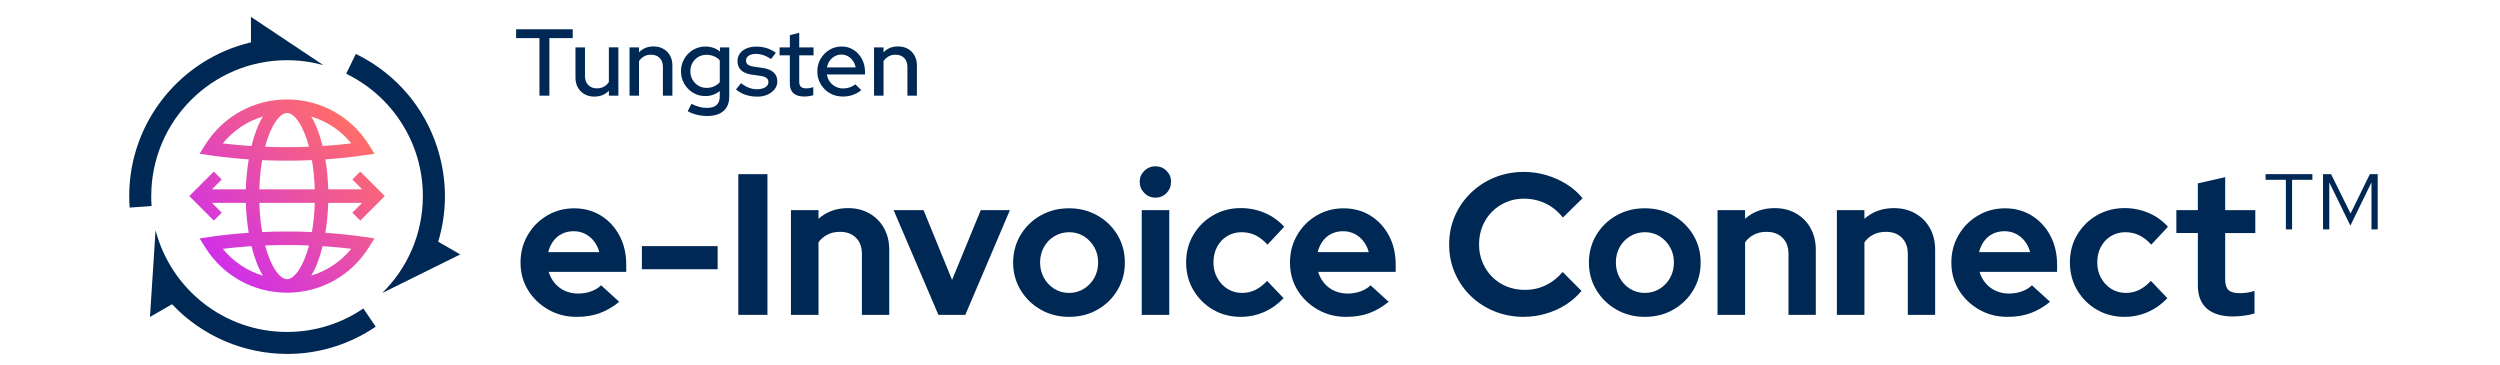 <svg width="445" height="65" viewBox="0 0 445 65" fill="none" xmlns="http://www.w3.org/2000/svg">
<path d="M96.021 17.029V6.782H91.87V5.212H101.943V6.782H97.792V17.029H96.021Z" fill="#002854"/>
<path d="M105.81 17.198C105.146 17.198 104.56 17.055 104.056 16.775C103.551 16.495 103.155 16.098 102.866 15.585C102.577 15.071 102.435 14.489 102.435 13.838V8.434H104.125V13.549C104.125 14.213 104.319 14.744 104.706 15.136C105.094 15.529 105.616 15.727 106.267 15.727C106.715 15.727 107.125 15.628 107.491 15.429C107.857 15.231 108.151 14.955 108.379 14.593V8.43H110.069V17.025H108.379V16.145C107.715 16.844 106.862 17.193 105.814 17.193L105.81 17.198Z" fill="#002854"/>
<path d="M112.056 17.029V8.434H113.746V9.314C114.409 8.615 115.272 8.266 116.328 8.266C116.991 8.266 117.573 8.408 118.073 8.689C118.573 8.969 118.97 9.366 119.254 9.87C119.543 10.375 119.686 10.961 119.686 11.626V17.029H117.996V11.915C117.996 11.237 117.806 10.707 117.423 10.319C117.039 9.931 116.517 9.737 115.854 9.737C115.405 9.737 115 9.836 114.647 10.034C114.293 10.232 113.991 10.508 113.746 10.871V17.034H112.056V17.029Z" fill="#002854"/>
<path d="M125.858 20.644C125.238 20.644 124.63 20.57 124.035 20.424C123.44 20.277 122.897 20.07 122.414 19.798L123.074 18.483C123.569 18.729 124.039 18.914 124.483 19.031C124.927 19.147 125.371 19.208 125.807 19.208C126.569 19.208 127.147 19.039 127.535 18.703C127.923 18.367 128.117 17.858 128.117 17.185V16.206C127.376 16.801 126.513 17.099 125.535 17.099C124.738 17.099 124.009 16.9 123.358 16.508C122.707 16.115 122.186 15.581 121.798 14.912C121.41 14.243 121.216 13.502 121.216 12.691C121.216 11.88 121.414 11.125 121.806 10.453C122.199 9.784 122.725 9.254 123.384 8.865C124.044 8.477 124.776 8.283 125.587 8.283C126.061 8.283 126.513 8.357 126.945 8.503C127.376 8.65 127.781 8.87 128.151 9.163V8.438H129.807V17.168C129.807 18.293 129.47 19.156 128.794 19.751C128.117 20.346 127.139 20.648 125.858 20.648V20.644ZM125.759 15.645C126.242 15.645 126.69 15.555 127.1 15.373C127.509 15.192 127.85 14.947 128.121 14.632V10.75C127.863 10.448 127.526 10.202 127.108 10.026C126.69 9.844 126.242 9.754 125.759 9.754C125.22 9.754 124.733 9.879 124.298 10.133C123.867 10.388 123.522 10.737 123.268 11.181C123.013 11.626 122.888 12.13 122.888 12.691C122.888 13.252 123.013 13.739 123.268 14.183C123.522 14.627 123.867 14.981 124.306 15.248C124.746 15.511 125.229 15.645 125.759 15.645Z" fill="#002854"/>
<path d="M134.768 17.198C134.027 17.198 133.333 17.09 132.686 16.87C132.04 16.65 131.479 16.331 131.005 15.917L131.915 14.804C132.363 15.166 132.824 15.434 133.298 15.615C133.773 15.796 134.242 15.887 134.716 15.887C135.324 15.887 135.82 15.77 136.204 15.542C136.587 15.313 136.777 15.003 136.777 14.623C136.777 14.308 136.665 14.062 136.441 13.881C136.217 13.7 135.867 13.579 135.393 13.51L133.841 13.29C132.975 13.165 132.333 12.902 131.91 12.497C131.488 12.091 131.277 11.552 131.277 10.875C131.277 10.371 131.419 9.918 131.699 9.525C131.979 9.133 132.376 8.827 132.88 8.615C133.385 8.4 133.971 8.296 134.635 8.296C135.298 8.296 135.88 8.382 136.449 8.559C137.018 8.732 137.566 9.012 138.096 9.396L137.251 10.509C136.768 10.194 136.307 9.961 135.867 9.814C135.428 9.668 134.979 9.594 134.518 9.594C134.001 9.594 133.583 9.702 133.268 9.922C132.953 10.142 132.794 10.427 132.794 10.776C132.794 11.104 132.906 11.345 133.13 11.509C133.354 11.673 133.708 11.794 134.195 11.871L135.764 12.091C136.617 12.216 137.264 12.48 137.704 12.885C138.143 13.29 138.363 13.829 138.363 14.507C138.363 15.011 138.204 15.473 137.88 15.882C137.561 16.292 137.13 16.616 136.596 16.853C136.061 17.09 135.449 17.206 134.764 17.206L134.768 17.198Z" fill="#002854"/>
<path d="M143.139 17.18C142.316 17.18 141.687 16.991 141.251 16.607C140.812 16.223 140.592 15.654 140.592 14.903V9.853H138.768V8.434H140.592V6.256L142.264 5.833V8.434H144.812V9.853H142.264V14.528C142.264 14.955 142.363 15.261 142.562 15.447C142.76 15.632 143.083 15.727 143.532 15.727C143.769 15.727 143.98 15.71 144.165 15.675C144.351 15.641 144.549 15.585 144.764 15.507V16.943C144.54 17.021 144.277 17.081 143.98 17.12C143.682 17.159 143.402 17.18 143.144 17.18H143.139Z" fill="#002854"/>
<path d="M150.01 17.18C149.165 17.18 148.402 16.986 147.721 16.598C147.04 16.21 146.497 15.675 146.092 14.994C145.687 14.312 145.484 13.558 145.484 12.721C145.484 11.884 145.678 11.138 146.066 10.474C146.454 9.81 146.976 9.279 147.627 8.878C148.277 8.477 149.01 8.279 149.821 8.279C150.631 8.279 151.312 8.477 151.937 8.878C152.562 9.279 153.058 9.818 153.424 10.5C153.791 11.181 153.972 11.949 153.972 12.803V13.26H147.187C147.264 13.743 147.437 14.17 147.7 14.537C147.963 14.903 148.303 15.197 148.721 15.416C149.14 15.636 149.588 15.744 150.071 15.744C150.497 15.744 150.903 15.675 151.286 15.542C151.67 15.408 151.989 15.227 152.247 15.002L153.312 16.05C152.829 16.434 152.316 16.719 151.778 16.904C151.239 17.09 150.648 17.185 150.006 17.185L150.01 17.18ZM147.208 11.996H152.303C152.226 11.557 152.066 11.168 151.821 10.823C151.579 10.478 151.282 10.211 150.933 10.013C150.584 9.814 150.196 9.715 149.769 9.715C149.342 9.715 148.946 9.814 148.588 10.013C148.226 10.211 147.928 10.478 147.687 10.815C147.445 11.151 147.286 11.548 147.204 11.996H147.208Z" fill="#002854"/>
<path d="M155.58 17.029V8.434H157.269V9.314C157.933 8.615 158.795 8.266 159.851 8.266C160.515 8.266 161.097 8.408 161.597 8.689C162.097 8.969 162.494 9.366 162.778 9.87C163.067 10.375 163.209 10.961 163.209 11.626V17.029H161.52V11.915C161.52 11.237 161.33 10.707 160.946 10.319C160.563 9.931 160.041 9.737 159.377 9.737C158.929 9.737 158.524 9.836 158.17 10.034C157.817 10.232 157.515 10.508 157.269 10.871V17.034H155.58V17.029Z" fill="#002854"/>
<path d="M102.633 56.401C100.775 56.401 99.085 55.966 97.573 55.094C96.059 54.223 94.861 53.068 93.978 51.623C93.094 50.178 92.654 48.552 92.654 46.741C92.654 44.929 93.077 43.325 93.926 41.858C94.771 40.392 95.922 39.228 97.379 38.369C98.831 37.511 100.443 37.08 102.206 37.08C103.969 37.08 105.586 37.515 106.982 38.387C108.379 39.258 109.474 40.444 110.271 41.945C111.069 43.446 111.47 45.166 111.47 47.099V48.388H97.667C97.883 49.13 98.241 49.794 98.741 50.394C99.241 50.989 99.848 51.45 100.564 51.769C101.28 52.093 102.055 52.252 102.887 52.252C103.719 52.252 104.461 52.127 105.176 51.877C105.892 51.627 106.5 51.265 107 50.786L110.22 53.719C109.077 54.65 107.901 55.327 106.698 55.759C105.495 56.19 104.142 56.401 102.637 56.401H102.633ZM97.59 44.877H106.672C106.482 44.14 106.163 43.489 105.724 42.928C105.284 42.367 104.754 41.932 104.133 41.621C103.512 41.311 102.844 41.156 102.129 41.156C101.366 41.156 100.676 41.306 100.055 41.604C99.435 41.902 98.917 42.333 98.499 42.894C98.081 43.454 97.779 44.114 97.585 44.877H97.59Z" fill="#002854"/>
<path d="M114.254 47.922V43.808H127.738V47.922H114.254Z" fill="#002854"/>
<path d="M131.419 56.043V30.999H136.605V56.043H131.419Z" fill="#002854"/>
<path d="M140.79 56.043V37.403H145.691V38.943C147.122 37.679 148.872 37.045 150.95 37.045C152.381 37.045 153.648 37.36 154.76 37.994C155.868 38.628 156.735 39.495 157.351 40.608C157.972 41.716 158.282 43.001 158.282 44.455V56.048H153.42V45.205C153.42 43.989 153.067 43.027 152.364 42.324C151.661 41.621 150.713 41.268 149.519 41.268C148.683 41.268 147.946 41.427 147.303 41.751C146.661 42.074 146.122 42.531 145.695 43.127V56.043H140.794H140.79Z" fill="#002854"/>
<path d="M167.037 56.043L159.062 37.403H164.39L169.468 49.82L174.58 37.403H179.766L171.826 56.043H167.033H167.037Z" fill="#002854"/>
<path d="M190.284 56.401C188.426 56.401 186.745 55.97 185.241 55.112C183.74 54.253 182.546 53.089 181.663 51.623C180.779 50.156 180.339 48.526 180.339 46.74C180.339 44.955 180.779 43.286 181.663 41.819C182.546 40.353 183.736 39.197 185.241 38.348C186.741 37.502 188.422 37.075 190.284 37.075C192.146 37.075 193.823 37.498 195.327 38.348C196.827 39.193 198.021 40.353 198.905 41.819C199.789 43.286 200.228 44.925 200.228 46.74C200.228 48.556 199.793 50.156 198.922 51.623C198.051 53.089 196.866 54.253 195.366 55.112C193.866 55.97 192.172 56.401 190.288 56.401H190.284ZM190.284 52.14C191.262 52.14 192.142 51.894 192.93 51.407C193.719 50.92 194.336 50.268 194.788 49.458C195.241 48.647 195.469 47.728 195.469 46.702C195.469 45.675 195.237 44.795 194.771 43.98C194.306 43.169 193.685 42.527 192.913 42.048C192.137 41.569 191.275 41.332 190.323 41.332C189.37 41.332 188.465 41.569 187.676 42.048C186.887 42.527 186.271 43.169 185.818 43.98C185.365 44.791 185.137 45.697 185.137 46.702C185.137 47.707 185.365 48.647 185.818 49.458C186.271 50.268 186.883 50.92 187.659 51.407C188.435 51.894 189.31 52.14 190.288 52.14H190.284Z" fill="#002854"/>
<path d="M205.659 35.182C204.896 35.182 204.241 34.906 203.694 34.358C203.146 33.811 202.87 33.142 202.87 32.353C202.87 31.564 203.146 30.939 203.694 30.404C204.241 29.869 204.896 29.597 205.659 29.597C206.422 29.597 207.108 29.865 207.642 30.404C208.177 30.939 208.448 31.59 208.448 32.353C208.448 33.116 208.181 33.806 207.642 34.358C207.108 34.906 206.444 35.182 205.659 35.182ZM203.228 56.043V37.403H208.129V56.043H203.228Z" fill="#002854"/>
<path d="M220.858 56.401C219.048 56.401 217.406 55.979 215.94 55.133C214.475 54.288 213.306 53.128 212.436 51.661C211.565 50.195 211.13 48.543 211.13 46.706C211.13 44.869 211.561 43.26 212.418 41.802C213.276 40.349 214.444 39.189 215.923 38.331C217.401 37.472 219.048 37.041 220.858 37.041C222.359 37.041 223.785 37.326 225.13 37.899C226.475 38.473 227.626 39.297 228.583 40.366L225.613 43.549C224.923 42.786 224.199 42.225 223.449 41.867C222.699 41.509 221.88 41.332 221.001 41.332C220.048 41.332 219.19 41.565 218.427 42.031C217.664 42.497 217.069 43.135 216.638 43.946C216.207 44.757 215.996 45.688 215.996 46.736C215.996 47.784 216.22 48.651 216.677 49.475C217.13 50.299 217.738 50.95 218.501 51.424C219.264 51.903 220.134 52.14 221.113 52.14C221.949 52.14 222.729 51.963 223.453 51.605C224.182 51.248 224.876 50.713 225.544 49.997L228.475 53.072C227.497 54.12 226.354 54.939 225.044 55.522C223.734 56.104 222.337 56.397 220.858 56.397V56.401Z" fill="#002854"/>
<path d="M239.596 56.401C237.738 56.401 236.049 55.966 234.536 55.094C233.023 54.223 231.824 53.068 230.941 51.623C230.057 50.178 229.617 48.552 229.617 46.741C229.617 44.929 230.04 43.325 230.889 41.858C231.734 40.392 232.885 39.228 234.342 38.369C235.794 37.511 237.407 37.08 239.17 37.08C240.933 37.08 242.549 37.515 243.946 38.387C245.342 39.258 246.437 40.444 247.235 41.945C248.032 43.446 248.433 45.166 248.433 47.099V48.388H234.631C234.846 49.13 235.204 49.794 235.704 50.394C236.204 50.989 236.812 51.45 237.527 51.769C238.243 52.093 239.019 52.252 239.851 52.252C240.683 52.252 241.424 52.127 242.14 51.877C242.855 51.627 243.463 51.265 243.963 50.786L247.183 53.719C246.041 54.65 244.864 55.327 243.661 55.759C242.459 56.19 241.105 56.401 239.601 56.401H239.596ZM234.553 44.877H243.635C243.446 44.14 243.127 43.489 242.687 42.928C242.247 42.367 241.717 41.932 241.096 41.621C240.476 41.311 239.808 41.156 239.092 41.156C238.329 41.156 237.639 41.306 237.019 41.604C236.398 41.902 235.881 42.333 235.463 42.894C235.044 43.454 234.743 44.114 234.549 44.877H234.553Z" fill="#002854"/>
<path d="M271.244 56.401C269.387 56.401 267.645 56.074 266.024 55.418C264.404 54.763 262.99 53.848 261.787 52.679C260.584 51.511 259.641 50.144 258.964 48.582C258.283 47.021 257.946 45.33 257.946 43.519C257.946 41.708 258.287 40.017 258.964 38.456C259.645 36.895 260.589 35.523 261.809 34.341C263.024 33.16 264.438 32.241 266.046 31.585C267.654 30.93 269.391 30.602 271.249 30.602C272.633 30.602 273.969 30.792 275.253 31.176C276.542 31.559 277.74 32.094 278.848 32.784C279.956 33.474 280.904 34.311 281.693 35.29L278.189 38.723C277.305 37.602 276.271 36.761 275.077 36.2C273.883 35.639 272.611 35.359 271.249 35.359C270.128 35.359 269.081 35.566 268.102 35.984C267.124 36.403 266.279 36.976 265.563 37.701C264.848 38.43 264.287 39.279 263.882 40.258C263.477 41.237 263.274 42.32 263.274 43.515C263.274 44.709 263.481 45.727 263.899 46.719C264.317 47.711 264.886 48.569 265.615 49.294C266.343 50.023 267.201 50.588 268.188 50.993C269.175 51.398 270.27 51.601 271.46 51.601C272.77 51.601 273.999 51.325 275.141 50.777C276.283 50.23 277.288 49.441 278.146 48.414L281.508 51.778C280.719 52.731 279.784 53.555 278.702 54.245C277.615 54.935 276.43 55.465 275.145 55.836C273.857 56.207 272.559 56.393 271.249 56.393L271.244 56.401Z" fill="#002854"/>
<path d="M292.771 56.401C290.914 56.401 289.232 55.97 287.728 55.112C286.228 54.253 285.034 53.089 284.15 51.623C283.267 50.156 282.827 48.526 282.827 46.74C282.827 44.955 283.267 43.286 284.15 41.819C285.034 40.353 286.224 39.197 287.728 38.348C289.228 37.502 290.909 37.075 292.771 37.075C294.634 37.075 296.31 37.498 297.815 38.348C299.315 39.193 300.509 40.353 301.392 41.819C302.276 43.286 302.716 44.925 302.716 46.74C302.716 48.556 302.28 50.156 301.41 51.623C300.539 53.089 299.354 54.253 297.854 55.112C296.353 55.97 294.659 56.401 292.776 56.401H292.771ZM292.771 52.14C293.75 52.14 294.629 51.894 295.418 51.407C296.207 50.92 296.823 50.268 297.276 49.458C297.728 48.647 297.957 47.728 297.957 46.702C297.957 45.675 297.724 44.795 297.259 43.98C296.793 43.169 296.172 42.527 295.401 42.048C294.625 41.569 293.763 41.332 292.81 41.332C291.857 41.332 290.952 41.569 290.163 42.048C289.375 42.527 288.758 43.169 288.306 43.98C287.853 44.791 287.625 45.697 287.625 46.702C287.625 47.707 287.853 48.647 288.306 49.458C288.758 50.268 289.37 50.92 290.146 51.407C290.922 51.894 291.797 52.14 292.776 52.14H292.771Z" fill="#002854"/>
<path d="M305.72 56.043V37.403H310.621V38.943C312.052 37.679 313.802 37.045 315.88 37.045C317.311 37.045 318.579 37.36 319.691 37.994C320.798 38.628 321.665 39.495 322.281 40.608C322.902 41.716 323.212 43.001 323.212 44.455V56.048H318.35V45.205C318.35 43.989 317.997 43.027 317.294 42.324C316.591 41.621 315.643 41.268 314.449 41.268C313.613 41.268 312.876 41.427 312.233 41.751C311.591 42.074 311.052 42.531 310.626 43.127V56.043H305.725H305.72Z" fill="#002854"/>
<path d="M326.963 56.043V37.403H331.864V38.943C333.295 37.679 335.045 37.045 337.123 37.045C338.554 37.045 339.821 37.36 340.933 37.994C342.041 38.628 342.907 39.495 343.524 40.608C344.144 41.716 344.455 43.001 344.455 44.455V56.048H339.592V45.205C339.592 43.989 339.239 43.027 338.536 42.324C337.834 41.621 336.886 41.268 335.692 41.268C334.855 41.268 334.118 41.427 333.476 41.751C332.834 42.074 332.295 42.531 331.868 43.127V56.043H326.967H326.963Z" fill="#002854"/>
<path d="M357.322 56.401C355.464 56.401 353.774 55.966 352.261 55.094C350.748 54.223 349.55 53.068 348.666 51.623C347.783 50.178 347.343 48.552 347.343 46.741C347.343 44.929 347.765 43.325 348.615 41.858C349.459 40.392 350.61 39.228 352.067 38.369C353.52 37.511 355.132 37.08 356.895 37.08C358.658 37.08 360.275 37.515 361.671 38.387C363.068 39.258 364.163 40.444 364.96 41.945C365.758 43.446 366.158 45.166 366.158 47.099V48.388H352.356C352.572 49.13 352.929 49.794 353.429 50.394C353.929 50.989 354.537 51.45 355.253 51.769C355.968 52.093 356.744 52.252 357.576 52.252C358.408 52.252 359.149 52.127 359.865 51.877C360.581 51.627 361.188 51.265 361.688 50.786L364.908 53.719C363.766 54.65 362.589 55.327 361.387 55.759C360.184 56.19 358.831 56.401 357.326 56.401H357.322ZM352.279 44.877H361.361C361.171 44.14 360.852 43.489 360.412 42.928C359.973 42.367 359.443 41.932 358.822 41.621C358.201 41.311 357.533 41.156 356.817 41.156C356.054 41.156 355.365 41.306 354.744 41.604C354.123 41.902 353.606 42.333 353.188 42.894C352.77 43.454 352.468 44.114 352.274 44.877H352.279Z" fill="#002854"/>
<path d="M378.172 56.401C376.361 56.401 374.719 55.979 373.254 55.133C371.788 54.288 370.62 53.128 369.749 51.661C368.878 50.195 368.443 48.543 368.443 46.706C368.443 44.869 368.874 43.26 369.732 41.802C370.59 40.349 371.758 39.189 373.236 38.331C374.715 37.472 376.361 37.041 378.172 37.041C379.672 37.041 381.099 37.326 382.444 37.899C383.789 38.473 384.939 39.297 385.896 40.366L382.926 43.549C382.237 42.786 381.512 42.225 380.762 41.867C380.012 41.509 379.193 41.332 378.314 41.332C377.361 41.332 376.504 41.565 375.741 42.031C374.978 42.497 374.383 43.135 373.952 43.946C373.521 44.757 373.31 45.688 373.31 46.736C373.31 47.784 373.534 48.651 373.991 49.475C374.443 50.299 375.051 50.95 375.814 51.424C376.577 51.903 377.448 52.14 378.426 52.14C379.262 52.14 380.043 51.963 380.767 51.605C381.495 51.248 382.189 50.713 382.857 49.997L385.789 53.072C384.81 54.12 383.668 54.939 382.357 55.522C381.047 56.104 379.65 56.397 378.172 56.397V56.401Z" fill="#002854"/>
<path d="M397.479 56.328C395.427 56.328 393.871 55.858 392.81 54.913C391.75 53.973 391.22 52.606 391.22 50.816V41.479H387.392V37.399H391.22V32.642L396.082 31.533V37.403H401.444V41.483H396.082V49.785C396.082 50.644 396.28 51.26 396.673 51.627C397.065 51.998 397.729 52.183 398.656 52.183C399.156 52.183 399.604 52.153 399.996 52.093C400.388 52.032 400.824 51.933 401.302 51.786V55.793C400.802 55.961 400.181 56.091 399.444 56.185C398.707 56.28 398.048 56.328 397.479 56.328Z" fill="#002854"/>
<path d="M406.885 40.836V31.999H403.272V30.999H411.605V31.999H407.992V40.836H406.885ZM413.501 40.836V30.999H414.932L418.402 38.011L421.833 30.999H423.23V40.836H422.122V32.465L418.368 40.159L414.613 32.465V40.836H413.505H413.501Z" fill="#002854"/>
<path d="M26.923 34.902C26.923 21.545 37.746 10.716 51.096 10.716C53.316 10.716 55.467 11.018 57.51 11.578L57.519 11.57L44.669 3V7.537C32.263 10.453 23 21.614 23 34.902C23 35.583 23.026 36.273 23.073 36.951L26.983 36.67C26.94 36.088 26.918 35.501 26.918 34.906L26.923 34.902Z" fill="#002854"/>
<path d="M51.096 59.088C39.854 59.088 30.401 51.407 27.699 41.005H27.69L26.694 56.419L30.625 54.15C36.005 59.873 43.492 63 51.144 63C55.907 63 60.73 61.788 65.14 59.239C65.731 58.898 66.312 58.532 66.877 58.152L64.679 54.909C60.808 57.544 56.131 59.088 51.096 59.088Z" fill="#002854"/>
<path d="M77.998 43.023C79.507 38.059 79.606 32.763 78.231 27.626C76.287 20.376 71.64 14.313 65.144 10.56C64.554 10.22 63.946 9.896 63.334 9.599L61.623 13.127C69.701 17.043 75.27 25.323 75.27 34.902C75.27 41.639 72.515 47.728 68.075 52.114V52.136L81.921 45.287L77.998 43.023Z" fill="#002854"/>
<path d="M57.915 41.436C58.204 39.719 58.377 37.908 58.428 36.105H64.463L62.717 37.852L64.131 39.267L68.493 34.902L64.131 30.537L62.717 31.952L64.463 33.699H58.428C58.377 31.892 58.204 30.084 57.915 28.368C60.273 28.208 62.588 27.963 64.843 27.635L66.662 27.372L65.687 25.811C62.523 20.734 57.066 17.702 51.096 17.702C45.126 17.702 39.669 20.734 36.501 25.811L35.526 27.372L37.346 27.635C39.6 27.963 41.915 28.204 44.273 28.368C43.984 30.084 43.811 31.896 43.76 33.699H37.725L39.471 31.952L38.057 30.537L33.694 34.902L38.057 39.267L39.471 37.852L37.725 36.105H43.76C43.811 37.912 43.984 39.719 44.273 41.436C41.915 41.595 39.6 41.841 37.346 42.169L35.526 42.432L36.501 43.993C39.665 49.07 45.122 52.102 51.092 52.102C57.066 52.102 62.519 49.07 65.683 43.993L66.657 42.432L64.838 42.169C62.584 41.841 60.269 41.6 57.911 41.436H57.915ZM62.532 25.521C60.859 25.724 59.157 25.884 57.428 25.992C56.928 23.965 56.247 22.149 55.398 20.739C58.183 21.58 60.661 23.227 62.532 25.517V25.521ZM46.165 33.703C46.217 31.792 46.398 30.054 46.669 28.506C49.596 28.631 52.6 28.631 55.523 28.506C55.795 30.054 55.971 31.797 56.027 33.703H46.165ZM56.027 36.105C55.976 38.016 55.795 39.754 55.523 41.302C52.596 41.177 49.592 41.173 46.669 41.302C46.398 39.754 46.221 38.011 46.165 36.105H56.027ZM51.096 20.109C52.381 20.109 53.976 22.278 55.002 26.117C52.419 26.22 49.769 26.22 47.187 26.117C48.212 22.278 49.812 20.109 51.092 20.109H51.096ZM39.66 25.521C41.531 23.231 44.01 21.58 46.794 20.743C45.941 22.153 45.264 23.965 44.764 25.996C43.035 25.884 41.333 25.729 39.66 25.526V25.521ZM39.66 44.287C41.333 44.084 43.035 43.924 44.764 43.816C45.264 45.844 45.945 47.659 46.794 49.07C44.01 48.229 41.531 46.581 39.66 44.291V44.287ZM51.096 49.699C49.812 49.699 48.217 47.53 47.191 43.691C49.773 43.592 52.419 43.592 55.006 43.691C53.98 47.53 52.381 49.699 51.1 49.699H51.096ZM55.398 49.065C56.252 47.655 56.928 45.844 57.428 43.812C59.157 43.924 60.859 44.08 62.532 44.282C60.661 46.572 58.183 48.224 55.398 49.061V49.065Z" fill="url(#paint0_linear_137_4840)"/>
<defs>
<linearGradient id="paint0_linear_137_4840" x1="38.936" y1="47.068" x2="63.269" y2="22.753" gradientUnits="userSpaceOnUse">
<stop stop-color="#D030E8"/>
<stop offset="1" stop-color="#FF6D69"/>
</linearGradient>
</defs>
</svg>
